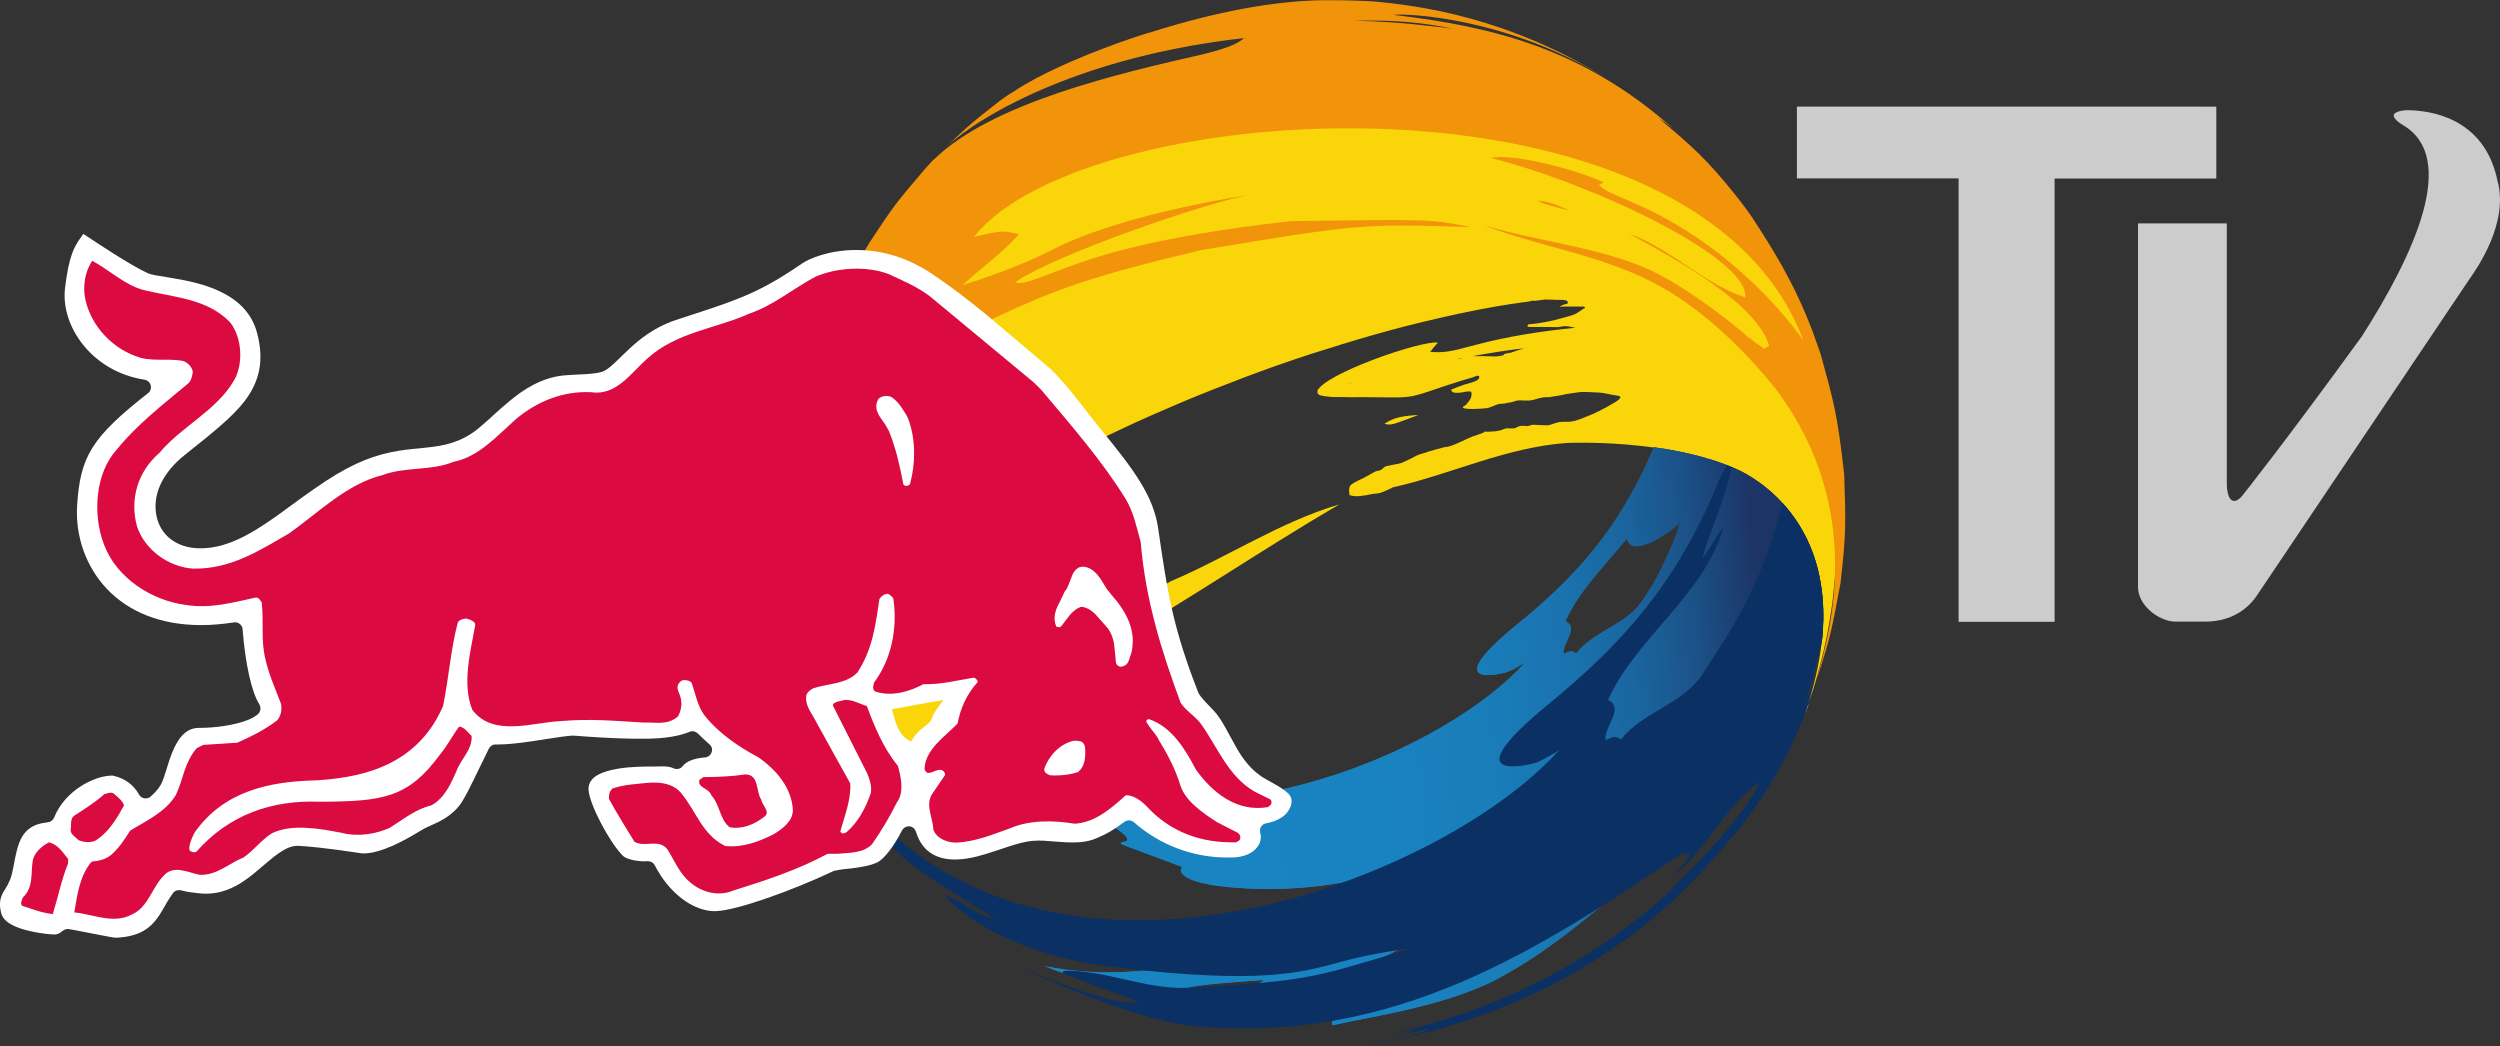 <?xml version="1.0" encoding="utf-8"?>
<!-- Generator: Adobe Illustrator 25.3.1, SVG Export Plug-In . SVG Version: 6.00 Build 0)  -->
<svg version="1.1" id="Ebene_1" xmlns="http://www.w3.org/2000/svg" xmlns:xlink="http://www.w3.org/1999/xlink" x="0px" y="0px"
	 viewBox="0 0 2500 1046" style="enable-background:new 0 0 2500 1046;" xml:space="preserve">
<rect x="0" y="0" width="2500" height="1046" fill="#333333" stroke="none"/>
<style type="text/css">
	.st0{fill:#0A3064;}
	.st1{fill:#E4E5E6;}
	.st2{fill:#CCCCCC;}
	.st3{fill:#FAD50A;}
	.st4{fill:#F2940A;}
	.st5{fill:url(#SVGID_1_);}
	.st6{clip-path:url(#SVGID_3_);fill:url(#SVGID_4_);}
	.st7{fill:#FFFFFF;}
	.st8{fill:#DB0A40;}
</style>
<g>
	<path class="st0" d="M1808.4,705c1.9-5.3,3.7-10.5,5.4-15.9l-5,14.4C1808.6,704,1808.5,704.5,1808.4,705 M1039.3,787.7
		c-4.5-3-9.4-5.5-14.6-7.3C1024.8,780.6,1030.6,783.2,1039.3,787.7 M1814,685l0.1-0.7l0.2-0.8c1-4,1.9-8.2,2.9-12.1
		c-33.4,102.7-105.6,180.6-150,221c6.1-4,11.8-8.5,17-13.6c-9.5,9.8-12.3,13-14.6,17c5.4-4.9,11-9.7,16.8-14.2
		c-1.7,3.8-1.7,3.8-37.6,39c44.6-39.5,117.3-103.4,156.7-208.4l3.1-8.9C1810.7,697.3,1812.4,691.2,1814,685 M1806.7,709.7l-0.7,2
		C1806.2,711,1806.6,710.4,1806.7,709.7 M1063.8,799.3c-8.1-4.1-16.2-8-24.4-11.7C1047.4,792.2,1054.8,797.1,1063.8,799.3"/>
</g>
<path class="st1" d="M1805.6,712.3l-0.2,0.8l0.6-1.5l0.7-2l1.1-3c0.2-0.7,0.4-1.1,0.5-1.7c0.1-0.5,0.3-1,0.4-1.5L1805.6,712.3"/>
<path class="st2" d="M2192.1,106.6h-395.2v71.8h161.7v443.4h96V178.5h161.7v-71.8L2192.1,106.6z"/>
<path class="st3" d="M1805.4,713.2l2.4-6.5c0.4-1.1,0.6-2,0.9-3.2L1805.4,713.2 M1395.1,418.4c-4.4,1.7-7,2.9-10.7,5.4
	c0.3,0.1,0.8,0.1,1.1,0.3c6.1,1,6.1,1,30.8-8.3c0.5-0.2,1.3-0.5,1.9-0.8C1407.3,415.6,1401.8,416.4,1395.1,418.4 M1132.8,621.6
	l0.6-0.3c-13.1,7.2-26,14.5-39,22C1105.9,636.6,1121.3,627.9,1132.8,621.6 M1351.5,382.8c-0.9,0.5-1.9,0.8-3,0.8h-0.1
	C1349.4,383.3,1350.5,383,1351.5,382.8 M1463.5,358c-0.8,0.2-1.7,0.3-2.4,0.7c-1.4,0.2-2.8,0.5-4.3,0.5
	C1459,358.7,1461.4,358.3,1463.5,358 M1476.7,356.2c-1.3,0-2.6,0-3.8-0.1c18.8-3.4,35.8-6.1,51.2-7.8c-4.4,1.3-8.8,2.9-13,4.3
	c-1.5,0.5-5.2,0.6-6.9,1.5c-0.2,0.8-0.9,1.3-1.7,1.3c0.2-0.1-2.4,0.6-2.4,0.6c-4.4,0.8-9.2,0.2-13.9,0.2c-2.4,0-4.8-0.1-7.4-0.1
	C1478.2,356.2,1477.5,356.3,1476.7,356.2 M1118.5,152.1c-65.2,23.8-146.4,65.7-215,128c-19.5,17.8-38.1,34.6-69.9,49v-0.2
	c-3.4,7.8-7.6,18.6-11,26.3c-6.1,16.6-9.2,25.3-12.4,36.3c0,0.8,0.3,1.8,0.7,2.7c4.9,0.5,14.4-4.8,49.3-26.1
	c63.3-38.6,92.7-55.9,150.4-83.2c-4.6,16.8-12,26.8-31,41.8c-5.3,3.6-12.1,8.5-17.8,11.5c-20.5,11.8-42.1,21.6-62.8,33.2
	c-24.2,13.9-47.5,29.6-71.9,43.2c-2.2,1.2-5.2,2.8-7.4,4c-9.6,4.5-15.2,2.1-14.7-6.8c0-0.5,0.1-1.1,0.2-1.8
	c-1.2,4.8-2.5,10-4.1,16.1c-9.2,40.8-10.9,75.8-12.4,103.6c-0.1,86.9,17,137.5,17.9,139.5c0.2,0.9,0.7,1.8,1,2.7
	c1.8,0.3,4,0.8,5.8,1.2c5.2,24,5.8,26.6,9.7,37.7c10.4,7.6,6.4,20.9,12.8,29.9c3.2-1.2,7.8-2.2,11.3-2.2l-5.3,1.8
	c5.3,2.1,12.3,3.8,17.7,5c-0.6,19.4-0.6,19.4,2,23.8c1.6-1.1,3.7-2.5,5.3-3.6c29.9,6.5,29.9,6.5,45.1-6.2l12.4-10.7
	c-12.5,14.6-12.5,14.6-11.4,25.3c9,1.3,9,1.3,189.7-124.5l-0.2-0.2c80.5-45.5,157-98.2,236.8-144.8
	c-59.9,17.8-111.8,52.8-168.6,76.9c-18.3,10.7-35,20.4-50.3,29.4c-0.3-0.4-0.7-0.8-1-1.1c-0.3-0.7-2.4-5.3-3.8-5.9
	c-0.9-0.1-1.6-0.1-2.4-0.1c-0.9,0-1.9,0-2.9-0.4c-3.4-1.2-9.1-2.1-12.7-1.2c-0.9,0.2-2.3,1.1-3,1.5c-1.7,0.8-2.7,1.3-4.4,2.2
	c-1.7,0.4-3,1.7-4.8,2.2c-1.8,0.6-4.1,0.3-6.2,0h-3.1c-0.7,0-5.3,0.4-5.8,0c-1.2-1.4,0.6-4.4,1.1-5.4c0.5-1.1,0.8-2.5,1-3.7
	c0.3-0.8,0.7-1.3,1.7-1.4c0.6-0.9,0.6-1.3,1.1-2.3c1.4-3.2,5.3-6.1,8.2-8.2c3.7-2.7,8-5.5,11.7-8c4.3-2.7,8.9-6.7,13.9-8.1
	c1.7-0.4,3.7-0.4,5.4-0.8c2.2-0.8,2.1-1.5,3.1-3.4c0.5-1.1,1.2-1.2,0.9-2.3c0-0.6-6.1-3.1-7.1-3.4c0.2-0.2,0.5-0.4,0.7-0.6
	c-0.3,0.3-0.7,0.3-1,0.6c-2-0.3-1.3-0.3-2.9,0.2c-2.2,0.9-4.1,1.6-6,3c-2.2,1.7-4.7,2.6-7,4c-1.7,1.5-2.6,2.8-3.6,4.4
	c-6.7,4.2-13.3,8.2-19.8,12.5c-0.4,0.2-0.9,0.4-1.4,0.4c-1.6,0.5-3,0.3-4.4,0.6c-4.4,0.9-8.9,2.8-13.1,4c-2.9,0.8-7.1,1.3-9.6,3.4
	c-1.1,0.9-1.9,2-2.9,3.1c-1.9,2.1-5,4.3-7.3,5.6c-2.8,1.6-4.5,1.3-7.7,1.3h-1.9c-1.3,0.1-2.4,0.3-3.4-0.1c-0.3-0.1-0.5-0.1-0.8,0.1
	c-0.4-0.1-0.4-0.1-0.9-0.9c-0.1-0.5,0-1.9,0.3-2.4c1-1.6,3-2.3,3.6-4.5c-1.5-1.9-8.3-0.8-10.6,0c-4.9,1.3-9.7,3-14.3,5.3
	c-3.9,1.9-7.9,2.5-11.7,4.4c-5.1,2.4-8.2,0.6-13.7-0.4c-0.1-1.8-0.1-2.7,0.8-4.1c0.8-1.2,2.3-2.2,3-3.4c0.3-0.4,0.6-0.9,0.6-1.4
	c1.9-1.9,3.8-4.2,5.7-6.1c3.9-3.9,9.7-6.8,13.8-10.3c5-4.5,9.8-9.2,14.6-14c0.8-0.8,1.8-1.4,2.7-2.3c0.6,0.2,1.2,0,1.7-0.6
	c0.8-0.8,0.7-2.2,1.5-3.1c0.5-0.2,1-0.7,1.3-1c2.3-2.2,4.5-3.6,6.9-5.2c1.3-0.5,2.1-1.5,2.7-2.3c0.3-1.1,0.3-3.3-0.3-4.2
	c-1.6,0-2.5,2.4-3.2,3.2c-2,2.1-4.7,2.9-7.2,4.4c-6.4,3-14.7,6.5-22.1,6.7c-2.1,0.2-4.3,0.2-6.4-0.1c-1.2-0.1-2.6-0.1-3.7-0.1
	c-0.2,0-5.5,0.4-6,0c-1.2-1.6,2.5-6.6,3.2-7.4c1.4-2.1,3-4.1,4.6-6c0.8-0.9,1.4-2.1,1.9-3.2c0.9-0.8,0.2-0.5,1.8-1.3
	c4.9-2.8,9.7-5.8,14.4-8.9c1-0.8,2.1-1.7,3.2-1.8c1.1-0.3,1.8,0,2.8-0.6c1.2-0.8,2.4-2,3.5-2.8c5.5-3.6,12.2-6,18.1-9.1
	c8.1-4.4,14.7-10.5,23.1-14.4c2.5-1.5,5.2-2.7,7.9-3.7c1.9-0.6,3.5-0.9,5.3-1.9c3.7-2.8,7.6-4.9,11.9-6.9c4.2-2,8.9-3.5,13.1-5.7
	c1.2-0.7,2.1-1.8,3.2-2.5c1.1-0.4,2.2-0.7,3.4-0.8c1.9-1.1,4-2,5.9-3c1.6-0.9,4.6-2.3,6.4-2.8c2.4-0.9,4-1.6,6-2.9
	c2.1-0.9,2.9-1.6,3.8-3.8c0.4-1.1,1.3-3.3,0.4-4.4c-3.4-0.3-7.3,1.8-10.4,3.2c-3.2,1.4-6.5,2.2-9.6,3.6c-1.8,0.7-3.2,1.8-4.8,2.8
	c-1,0.4-1.6,0.2-2.3,0.1c-0.4,0.1-0.9,0.1-1.3,0c-1.4,0-2.8,0.4-4.1,1.1c-2.1,0.3-4.2,1.1-6.2,1.7c-4,1.4-8.2,3.7-11.8,6
	c-4.7,2.6-9,5.6-14.1,7.8c-5.8,2.9-12,6.2-18.3,7.9c-4.9,1.4-9.7,2.9-14.3,4.5c-3,1-6.1,1.9-8.9,3c-1.5,0.6-1.7,1.2-2.8,2.1
	c-1.6,1.4-3.5,2.3-5.8,2.9c-5.7,2.2-11.4,4.6-17.1,6.6c-1.9,0.3-3.3,1.5-5.2,1.7c-2.3,0.3-5.1,0.1-7.8,0c-1.4,0-3.1-0.1-4.5,0
	c-3.5-0.2-5.6-0.5-9-2c-0.2-0.1-1.2-0.4-2.3-0.9c15.3-10.7,30.9-20.8,46.8-30.5c17.3-10.5,35-20.4,53-29.7
	c19.1-10.3,38.4-19.8,58-29c20.3-9.7,41-18.7,61.7-27.5c21.1-8.9,42.5-17.2,64-25.4c21.4-8.1,43-15.7,64.8-22.8
	c21.1-6.7,42.8-13.5,64.3-19.6c20.6-5.9,41.4-11.2,62.3-16c19.6-4.6,39.3-8.7,59.2-12.2c9.1-1.6,18.1-2.9,27.2-4.2
	c2.4-0.3,4.7-0.4,7-1c1.4-0.2,2.9-0.9,4.1-1.4l-1.6,1.2c4.4-0.5,8.6-1.1,12.8-1.6c4,0.1,7.9,0.1,11.8,0.4c1.7,0.1,10.6-0.9,10.8,2.4
	c0.3,2-2.3,1.8-3.6,2.1c-1.8,0.8-3.4,1.6-5,2.3c4.7-0.2,9.3-0.2,13.9-0.2c2.6,0.1,4.9,0.1,7.4,0.1c0.9,0,4.3-0.5,4.4,0.9
	c-0.1,0.8-0.4,1.1-1.4,1.1c-2.1,1.6-4.4,3.1-6.6,4.5c-2.5,1.5-4.3,2.1-7.3,2.9c-5.2,1.3-10.3,3-15.4,4.2c-7.5,1.7-15.4,3.2-23,3.9
	c-1.9,0.2-4.3-0.3-3.5,2.6c1.6,0.3,3.1,0.3,4.8,0.2c6.2,0,12.3,0.1,18.6,0.1c3.2,0,6.5,0.4,9.5-0.3c2.3-0.5,4.3-0.7,6.6-0.5
	c2.6,0.3,5.5,1,8.1,1.6c-32.2,3.1-67.1,8.4-99.8,17.1c-26.8,7.4-32.1,7.8-45.3,7c2.1-2.9,5.2-6.7,7.7-9.3
	c-16.4-2.5-114.2,31.3-120.8,48.7c0.3,0,0.5,0,0.8-0.2c-1.1,2.7,0.4,3.4,2.7,4.3c6.4,1.4,12.9,1.9,19.5,1.6
	c7.9,0.3,15.6,0.3,23.3,0.1c5.9,0.2,11.8,0.2,17.7,0.2c11.1,0,22.2,0.8,33.2-1.6c9-2.1,17.9-5.5,26.6-8.4c8.6-2.6,17.3-5.9,26-8.2
	c2-0.7,4.1-1.2,6.1-1.8c0.9-0.2,3.2-1.6,4.3-1.6c2.1-0.1,2.4,1.1,1.7,2.7c-1.9,3.3-11.8,5.3-14.4,6.1c-4.3,1.6-9,3.2-13.4,5.1
	c0.2,4.1,6.2,3.3,10.8,2.8c1.7-0.3,3.4-0.6,4.2-0.8c0.4,0.1,0.9-0.1,1.7-0.1c0.9,0,2-0.2,2.7,0c1.7,1,0.8,4.8,0.4,6.1
	c-0.7,1.9-2.2,3.6-3.2,5c-1.4,2-2.6,3-5.1,4.3c-0.5,3.6,22.6,1.5,24.7,1.2c3.9-0.8,8.6-3.8,12.7-4.3c1.5-0.2,2.7,0.1,4.4-0.3
	c2.1-0.5,4.3-0.9,6.4-1.2c2.5-0.4,4.8-1.7,7.5-1.9c1.8-0.2,3.6,0,5.3,0.1c1.7-0.1,3.7,0.2,5.7,0c4.5-0.3,9-2.5,13.5-3.1
	c1.2-0.2,2.2-0.2,3.3-0.2c1.2,0,2.3,0,3.3-0.1c3.9-0.6,7.9-1.3,11.6-1.9c5.1-1.3,10.1-1.9,15.1-2.6c7-1.3,14.7-0.3,21.8-0.1
	c6.6,0.2,13,2.4,19.4,3.1c7.7,1-1.4,6.1-4.1,7.6c-9.1,5.6-18.8,10.4-28.8,14.2c-6.6,2.8-12.1,4.7-19.4,4.4c-4-0.1-6.9,0.2-10.7,1.6
	c-2.3,0.8-4.5,1.6-6.9,1.9c-2.1,0.1-4.3-0.2-6.5-0.2c-3,0-6.4-0.6-9.5-0.2c-1.4,0.4-2.1,0.9-3.8,1.2c-1.1-0.1-2.2-0.1-3-0.2
	c-2.3-0.2-4.4-0.2-6.5,0.7c-2.3,0.9-2.3,1.6-4.9,1.8h-2.8c-2.3-0.2-4.6-0.2-6.8,0.7c-5.4,2.4-11.1,2.5-16.9,2.6
	c-0.8-0.1-1.3-0.2-2-0.1c-0.4,0.3-0.8,0.6-1.3,1c-3.6,1.5-7.3,2.7-11,3.9c-7.9,3.1-15.3,7.6-23.8,10c-2,0.6-3.1,0.4-4.9,0.8
	c-5.1,1.2-10.5,3-15.5,4.3c-2.2,1.1-4.9,1.6-7.2,2.3c-4.1,1-6.9,3.2-10.7,4.9c-1.9,1-3.8,1.7-5.7,2.7c-2.9,1.5-6.1,2.4-9.3,2.8
	c-2.9,0.4-5.4,1.3-8.3,1.7c-2.9,0.4-3.8,2.4-5.9,3.8c-1.9,1.2-4.4,0.8-6.3,1.9c-3.9,2.1-7.7,4.4-11.7,6.5c-1.9,0.9-3.6,1.6-5.2,2.4
	c-2.4,1.4-5.5,2.7-7.5,4.7c-1.6,1.8-1.6,6.1-1.1,8.7c-0.2,0-0.3,0.2-0.5,0.2c0.2,0,0.3-0.1,0.5-0.1c0.1,0.4,0.1,0.7,0.2,1.1
	c4.9,1.4,9.2,1.2,14.4,0.3c1.9-0.1,3.7-0.5,5.5-1c2.7-0.6,4.8-0.7,7.3-1c4.8-0.4,9.2-3,13.6-4.9c0.7-0.2,1.3-0.7,1.9-1.1
	c58.6-13.1,114-40.4,175.1-44.6c1.1,0,102.1-4.5,170.2,27.1c21.1,9.7,123.4,66.8,70.7,233.5l5-14.4c11.9-40,15.4-61,18.8-84.4
	l0.3-2.2c4.5-41.5,4.4-49.5,3.4-93.5c-4.7-62.1-9.9-82.9-23.9-130.3l-1.8-3.1c-1.9-5.3,16.4-50.3-83.2-149.9
	c-42.5-40.2-103.7-43.5-151.8-72.6c7-2.5,7-2.5,17.2-0.4c-40.4-25.4-89.8-19.7-132.6-36.1c5.3-4.4,8.2-7,21.8-6.5
	c-0.4-1.9-0.7-3.8-1-5.8c64.4-7.6,110.1,5.9,142.3,23.3c-4.1-3-8.1-6.1-12.1-9.4c9.5,4.3,14.2,6.6,28.9,17.2l1.4,1.2l-3.8-3.1
	c-65.4-49.8-159.3-113.3-448.2,3.4l-21.8-7.3c-0.2-0.4-24.4,13.5-24.7,13.1"/>
<path class="st4" d="M933.3,159.8l10.1-10.3C939.1,153.9,936.1,156.9,933.3,159.8 M1740.5,201.4c-0.5-0.5-0.9-1-1.3-1.6
	c0.2,0.4,0.4,0.5,0.6,0.9L1740.5,201.4L1740.5,201.4z M1607.6,79.1c-0.3-0.2-0.6-0.3-0.8-0.5v0L1607.6,79.1 M933.1,160.1
	L933.1,160.1c0.1-0.1,0.2-0.2,0.3-0.3L933.1,160.1 M1569.1,210.5c-9-4.3-14.2-6.6-20.6-8.1c-3.6-1-6.5-1.4-10.7-1.7
	c0.3,0.1,0.5,0.3,0.8,0.5c4.3,2.5,4.3,2.5,29,9C1568,210.3,1568.5,210.5,1569.1,210.5 M1844.2,474.7c-6.6-59.6-10.3-72.4-23.4-120.1
	l-7.9-22.4c-19.2-50.7-40.3-83.2-60.7-114.7c-6.5-9.3-6.9-9.8-14.8-20.1c-0.3-0.3-0.6-0.7-0.9-0.9h0.2c-30.8-38.4-44.3-49.7-78-78.4
	c6.1,3.9,6.1,3.9,14.7,10.7l-3.8-3.4c-86.8-75.2-173.1-98.6-276.1-110.5c11-1.7,113.3,1.7,213.4,63.8
	c-97.4-61.1-187.9-73.5-236.3-77.5c-11.6-0.5-24.9-1-40.1-1c-43.9-0.3-103.5,7.7-181.7,32.7l0.3-0.3c0,0-49.9,15.1-96.2,37.3
	c-1.2,0.7-2.4,1.2-3.5,1.7l-1.9,0.9l-9.5,4.8c-0.6,0.4-1.1,0.6-1.8,0.9c-2,1.1-4,2.2-6,3.4c-4.6,2.5-9.1,5.1-13.5,7.9l0.1,0.1
	c-3.2,2-6.5,4-9.9,6.2l-7.3,5.2c-6.5,5-12.9,10.1-19.3,15.2c-12.6,10.3-13.1,10.8-34.2,30.7c35.8-32.8,136.3-90.7,298-108.8
	c-7.8,6.5-17,10-40.8,16.1c-84,19.2-210.8,48.3-269.2,105.1c-0.3,0.3-0.6,0.6-1,0.8c-6.1,6.3-11.2,12.5-26.8,30.9
	c-14.6,18-15.4,19.3-36.8,51.6L859,260.3c-0.5,1.7-1,4.2-1.3,6c1.6,0.2,3.5,0.4,5,0.6c-12,49.6-12,49.6-12.1,49.9
	c19.1-15.5,19.1-15.5,19.9-16.1c-11.2,25.5-11.2,25.5-13.2,32.4c0.1,0,0.2-0.4,0.3-0.4c-1.8,4.6-4,10.9-5.4,15.6
	c1.2,1.5,2.8,3.6,3.8,5c9.2-5.9,16.7-13.8,26.6-18.7l-11.4,8c7.8-3.4,18.5-7.5,26.4-10.6c-7.9,10.3-16.1,19.7-23.9,29.9
	c8.1-4.9,15.3-11.2,24.3-15.1l3.5,3.5c12.1-1.5,19.2-5.4,53.3-25.2l20.7-11.9c-21.3,13.6-24.3,15.3-30.1,25.1
	c7.6-0.7,7.6-0.7,50.6-21.1c56.4-26.2,92.9-40.6,203.6-66.7l-0.3-0.1c161.8-26.7,161.8-26.7,271.4-23.3c-39.4-7.9-39.4-7.9-179.5-6
	c-144.4,16.1-202.1,38-226.9,47.3c-40.8,15.6-41.8,15.3-49.4,14.1c35.1-25.9,196.1-82.1,237.6-88c-1.1,0-128.8,18.3-200.5,55.4
	c-40.8,20.8-89.2,35.1-89.4,35.1c18.5-17.2,39.6-31.7,56.3-50.7c-16.4-4-16.4-4-44.9,2.5c111.3-141.4,723.1-180,829.3,103.6
	c-6.6-9.6-66.7-94.1-172.1-138.6c-26.1-11-26.9-11.9-32.2-17.1c1.4-0.5,3.1-1.4,4.7-2.1c-13.9-8-85.1-30.1-113.2-24.7
	c101.3,25.3,258.9,99.9,254.7,139.5c-42.7-14.3-73.9-48.5-116.1-63.8c47.6,26.1,127.5,69.8,140.1,112.2c-1.4,0.8-3.4,2-4.8,3
	c-5.3-3.4-10.3-7.1-15.1-11.2c-0.1,0.3-0.3,0.5-0.3,0.7c-9.6-10.3-65.6-54-102.5-69.9c-52.2-22.3-109.4-27-163.4-43.4
	c58.7,22.7,122.7,30.5,178.1,61.9c66.1,37.1,115.3,103.4,116,104c87.8,118.7,53.1,239.9,40.2,285.3l-10.8,28.9l11.5-30.1
	c12.4-38.2,13.5-44.4,22.4-91.9C1846.2,533.6,1845.8,523.4,1844.2,474.7 M1239.5,237.7l0.5,0c-13.5,1.7-31.5,4.7-44.8,6.7
	C1208.5,242.2,1226.2,239.5,1239.5,237.7 M1428,25.8c-23.9-2.9-48-4.6-72.2-5c-1.3,0-3.2,0-4.5,0c41.7-1.1,71.6,1.4,103.4,8.4
	C1444.7,27.5,1440,27,1428,25.8 M946.1,146.8c-0.8,1-1.7,1.9-2.7,2.7l0.7-0.6C944.7,148.3,945.5,147.6,946.1,146.8 M1737.5,197.6
	c-0.2-0.3-0.6-0.7-0.9-1.1c0.3,0.4,0.5,0.6,0.7,0.9C1737.4,197.5,1737.4,197.6,1737.5,197.6"/>
<linearGradient id="SVGID_1_" gradientUnits="userSpaceOnUse" x1="-1491.146" y1="592.007" x2="-1394.515" y2="592.007" gradientTransform="matrix(7.367 0 0 -7.367 12046.72 5097.825)">
	<stop  offset="0" style="stop-color:#1985C3"/>
	<stop  offset="0.436" style="stop-color:#1983C1"/>
	<stop  offset="0.593" style="stop-color:#197EBA"/>
	<stop  offset="0.705" style="stop-color:#1A73AF"/>
	<stop  offset="0.795" style="stop-color:#1A659E"/>
	<stop  offset="0.873" style="stop-color:#1B5288"/>
	<stop  offset="0.94" style="stop-color:#1C3B6D"/>
	<stop  offset="0.955" style="stop-color:#1C3566"/>
	<stop  offset="1" style="stop-color:#1C3566"/>
</linearGradient>
<path class="st5" d="M1448.9,975.6c-0.1,0.1-0.1,0.1-0.2,0C1448.7,975.7,1448.8,975.7,1448.9,975.6 M1677.6,525.1
	c1.1-1.5,2.3-3.6,3.2-5.3c-5,18.4-14.8,40.7-28.4,65.4c-3.2,5-6.5,10.1-9.9,15.3c-16.3,24.6-48.3,30-66.2,52.8
	c-4.3-2.4-5.5-3.2-12.6,0.7c-1.8-11,16-26.1,1.7-32.9c14.4-31.3,39.8-55.7,61.4-82.5c1.3,5.6,4.9,7.7,9.7,7.7
	C1651.3,546.4,1676.6,526.4,1677.6,525.1 M1517.2,624.3c-83.3,68.1-11.2,48.2-10.3,47.8c8-3.1,15.3-7.8,18.7-10.1
	c-78.7,87.5-303.2,184.6-469.3,115.3c-43.9-18.4-73.9-29.4,10,22.5c-0.9,0-1.8-0.3-2.6-0.5c35.7,17.9,79.9,42.1,57.6,42.8
	c0,0.4,0,1.2-0.1,1.7l-1-0.4l1.1,0.5c0.8,0.7,0.8,0.7,61.4,23.2c-3.8,1.4-6.9,14.7,43.9,19.8c59.2,5.8,112.4-0.9,161.7-15.2
	c-103.8,72.1-224.3,117.9-343.5,94.5c3.1,1.1,7.4,2.9,10.5,4.1c27.7,9.6,45.6,13.3,73.1,15.3c-0.1,1.3-0.3,3.1-0.4,4.9
	c19.4,10.1,45.1,3.7,49.3,1.4c11.1-5.7,15.3-6.8,86.8-12c-15.8,13-38.2,6.9-54.7,18.2c0.5,2.1,2.4,5.3,4.4,6.7
	c90.3-12.3,183.4-25.1,414.3-212.8c3.1-2.3,6.5-4.3,10.1-5.8l-0.6,0.5c-16.9,16.1-16.9,16.1-160.7,138
	c-34.3,29.1-83.9,32.4-115.9,65.3c0.4,1.3,1,2.9,1.3,4.2l-1,0.7l1.5-0.5c7.8,1.8,15.2,1.8,22.3,0.8c-14.1,5.8-31.4,13.1-52.6,22.6
	c0,1.2-1.1-0.8-0.3,7.5c40.7-9.4,121.4-19.8,174.7-51.7c79.2-43.5,228.7-175.1,298.1-319.1c1.6-3.7,4.7-8.2,7.8-10.5l0.2,3.8
	c2.6,5.1,2.6,5.1-4.7,31.2c5.7-12.1,9.9-24.5,13.5-37.2c13.2-119.7-65.8-163.8-84-172.1c-9.4-4.4-19.5-8-29.9-11.1
	c0,0.1-0.1,0.2-0.1,0.3c-0.7-0.4-1.7-0.7-2.5-1.1c-16.9-4.7-34.1-8.3-51.5-10.6C1619.3,529.7,1574.1,578.1,1517.2,624.3"/>
<g>
	<defs>
		<path id="SVGID_2_" d="M1448.9,975.6c-0.1,0.1-0.1,0.1-0.2,0C1448.7,975.7,1448.8,975.7,1448.9,975.6 M1677.6,525.1
			c1.1-1.5,2.3-3.6,3.2-5.3c-5,18.4-14.8,40.7-28.4,65.4c-3.2,5-6.5,10.1-9.9,15.3c-16.3,24.6-48.3,30-66.2,52.8
			c-4.3-2.4-5.5-3.2-12.6,0.7c-1.8-11,16-26.1,1.7-32.9c14.4-31.3,39.8-55.7,61.4-82.5c1.3,5.6,4.9,7.7,9.7,7.7
			C1651.3,546.4,1676.6,526.4,1677.6,525.1 M1517.2,624.3c-83.3,68.1-11.2,48.2-10.3,47.8c8-3.1,15.3-7.8,18.7-10.1
			c-78.7,87.5-303.2,184.6-469.3,115.3c-43.9-18.4-73.9-29.4,10,22.5c-0.9,0-1.8-0.3-2.6-0.5c35.7,17.9,79.9,42.1,57.6,42.8
			c0,0.4,0,1.2-0.1,1.7l-1-0.4l1.1,0.5c0.8,0.7,0.8,0.7,61.4,23.2c-3.8,1.4-6.9,14.7,43.9,19.8c59.2,5.8,112.4-0.9,161.7-15.2
			c-103.8,72.1-224.3,117.9-343.5,94.5c3.1,1.1,7.4,2.9,10.5,4.1c27.7,9.6,45.6,13.3,73.1,15.3c-0.1,1.3-0.3,3.1-0.4,4.9
			c19.4,10.1,45.1,3.7,49.3,1.4c11.1-5.7,15.3-6.8,86.8-12c-15.8,13-38.2,6.9-54.7,18.2c0.5,2.1,2.4,5.3,4.4,6.7
			c90.3-12.3,183.4-25.1,414.3-212.8c3.1-2.3,6.5-4.3,10.1-5.8l-0.6,0.5c-16.9,16.1-16.9,16.1-160.7,138
			c-34.3,29.1-83.9,32.4-115.9,65.3c0.4,1.3,1,2.9,1.3,4.2l-1,0.7l1.5-0.5c7.8,1.8,15.2,1.8,22.3,0.8c-14.1,5.8-31.4,13.1-52.6,22.6
			c0,1.2-1.1-0.8-0.3,7.5c40.7-9.4,121.4-19.8,174.7-51.7c79.2-43.5,228.7-175.1,298.1-319.1c1.6-3.7,4.7-8.2,7.8-10.5l0.2,3.8
			c2.6,5.1,2.6,5.1-4.7,31.2c5.7-12.1,9.9-24.5,13.5-37.2c13.2-119.7-65.8-163.8-84-172.1c-9.4-4.4-19.5-8-29.9-11.1
			c0,0.1-0.1,0.2-0.1,0.3c-0.7-0.4-1.7-0.7-2.5-1.1c-16.9-4.7-34.1-8.3-51.5-10.6C1619.3,529.7,1574.1,578.1,1517.2,624.3"/>
	</defs>
	<clipPath id="SVGID_3_">
		<use xlink:href="#SVGID_2_"  style="overflow:visible;"/>
	</clipPath>
	
		<linearGradient id="SVGID_4_" gradientUnits="userSpaceOnUse" x1="-1497.574" y1="587.303" x2="-1390.684" y2="596.654" gradientTransform="matrix(7.367 0 0 -7.367 12046.72 5097.825)">
		<stop  offset="0" style="stop-color:#1985C3"/>
		<stop  offset="0.436" style="stop-color:#1983C1"/>
		<stop  offset="0.593" style="stop-color:#197EBA"/>
		<stop  offset="0.705" style="stop-color:#1A73AF"/>
		<stop  offset="0.795" style="stop-color:#1A659E"/>
		<stop  offset="0.873" style="stop-color:#1B5288"/>
		<stop  offset="0.94" style="stop-color:#1C3B6D"/>
		<stop  offset="0.955" style="stop-color:#1C3566"/>
		<stop  offset="1" style="stop-color:#1C3566"/>
	</linearGradient>
	<path class="st6" d="M932.2,451.8l896.4-78.5l56.7,647.8L989,1099.6L932.2,451.8L932.2,451.8z"/>
</g>
<path class="st0" d="M1782.3,502.8c-20.2,80.3-44.4,117.4-80.1,171.7c-19.9,30.2-59.2,37.1-81.1,64.8c-5.2-2.8-6.8-3.7-15.4,1
	c-2.3-13.6,19.6-32.1,2.3-40.4c29.2-63.8,95.4-103.6,115.8-173.1c-7.8,9.9-13.6,21.4-21.5,31.4c9-30.6,22.8-59.6,29.5-90.9
	c-1.5-0.7-3.1-1.3-4.7-1.9c-1.8,3.1-4,7.2-7.1,12.8c-43.1,106.3-99.7,167.2-171.3,225.8c-102.2,83.7-13.8,59.1-12.7,58.7
	c10-4.1,18.6-9.9,23-12.4C1437,885.8,1029.3,1040,841.7,777.1c1.8,2.6,3.9,6.4,5.7,9.2c45.5,69.2,45.5,69.2,148.4,132.8
	c-19.3-3.3-33-18.2-51.1-23.9c0.3,0.6,44.2,57.7,175.3,72.7c139.8,16.1,179.6,5.3,221.5-6.2c35.9-9.7,68.2-13.1,68.3-13.1l-0.6,0.3
	c-103.3,31.5-103.3,31.5-218.6,38.8c-22.4,1.4-43.9-3.3-65.4-8.2c-20.5-4.6-41-9.3-62-8.6c0,0.5,0,1.4-0.1,1.8l-1.3-0.1l1.4,0.5
	c1,1,1,1,75.3,28.6c-4.6,1.7-26.6,4.8-118-34.5c0.8,0.6,109.6,52.4,171.7,58.6c203.8,19.9,350.3-78.7,492.1-174.1
	c0,0.7-0.3,1.6-0.3,2.4c1.7,0.3,3.9,0.5,5.8,0.8c-1.1,3.1-1.1,3.1-16.4,21.4c33.4-27,50.6-68.9,86-94.3
	c-3.1,14.9-113.7,192.7-360,249.8c11.9-1.6,15.6-2.2,28.6-5.6c-16.9,4.8-17.4,5.3-24.6,7.6c4.5-0.6,4.5-0.6,27.5-5.2
	c-13.4,6.6-28.9,9.7-66.4,17.4c213.2-36.9,369.6-158.1,440.2-341.8c9.7-31.8,13.6-44.8,17.5-65
	C1828.9,571.9,1806.4,528.8,1782.3,502.8"/>
<path class="st7" d="M1265.4,778.9c-14.1-8-22.6-20.3-28.4-30.2c-2.5-4.3-4.8-8.7-7.1-12.9l-2.7-4.9c-2.8-5.3-6.3-11.3-10.3-16.6
	c-1.7-2.1-3.5-4.1-5.4-6l-5.7-6c-1.8-2-3.4-3.7-4.8-5.5c-1.4-1.8-2.4-3.3-2.8-4.5c-25.1-63.9-30.9-100.2-40-163.8
	c-4.7-32.7-24.7-59.3-57.3-99.1c-4.1-4.9-8.5-10.7-13.4-16.9c-3.3-4.4-6.8-8.8-10.3-13.3c-10.7-13.4-19.4-23.4-26.3-30
	c-11.7-9.9-21.9-18.6-31.3-26.5c-13.3-11.2-24.5-20.6-34.7-29.2c-19.6-16-34.6-27.2-51.9-39c-24.2-16.4-50.1-24.5-76.8-24.5
	c-27.3,0-47.5,8.8-54.3,13.6c-23,15.8-40.4,25.5-60,33.5c-14.1,5.9-28.8,10.7-47.4,16.8c-5.9,2-12.3,4.1-19.2,6.3
	c-21.2,7.1-36.2,19.4-46.8,29.4c-2.6,2.4-5,4.8-7.3,7c-2.6,2.6-5,4.9-7.4,7.1c-4.8,4.4-8.2,6.8-11.2,7.9c-3.2,1.2-8.4,1.9-15.9,2.5
	c-3.9,0.2-7.9,0.4-11.8,0.6c-2.9,0.2-5.7,0.3-8.4,0.5c-24.3,1.4-43.8,15-56.3,25.3c-6.5,5.3-12.6,10.8-18.5,16.2l-2.8,2.6
	c-7.4,6.6-12.6,11.2-17.7,14.4c-17.2,11.2-33.5,12.8-51.4,14.6c-9.2,0.8-18.7,1.8-28.8,3.9c-12.1,2.5-23.6,6.4-35,11.7
	c-12.9,6.1-25.9,13.8-42.1,25.2c-7,4.9-13.9,9.8-20.8,14.9c-6,4.3-11.9,8.8-17.9,13c-26.8,18.9-49.8,31.3-74.8,31.3
	c-24.7,0.1-42.2-14.3-44.6-36.7c-2.1-19.7,7.9-39.6,28.3-56.1l11.2-9c8.4-6.7,16.2-12.9,23.3-19.1c11.9-10.2,19.9-18.4,26.1-26.4
	c15.3-20.2,19.3-41,12.6-67.2c-5.9-23.8-24.2-39.9-55.7-49.3c-11.3-3.4-22.7-5.3-33.5-7.1l-3.7-0.7c-3.3-0.5-6.3-0.9-8.9-1.4
	c-3.4-0.7-5.9-1.3-7.3-1.9c-17.1-7.6-54.3-32.5-61.8-37.5l-3.1-2l-2.1,3c-6.8,9.8-12.1,17.5-16.2,51.4
	c-4.4,37.4,26.4,83.1,79.5,91.4c3,0.5,5.4,2.7,6.2,5.6c0.8,2.9-0.3,6-2.6,7.8c-56.2,44.2-68,63.1-71,112.8
	c-1.8,30.7,9,60.9,29.6,82.8c22.6,23.9,55.2,36.4,94.5,36.4c10.4,0,21.5-1,32.8-2.7c0.4-0.1,0.8-0.1,1.2-0.1c1.7,0,3.3,0.6,4.6,1.7
	c1.6,1.2,2.7,3.2,2.8,5.3c2.7,34.6,8.9,62.5,16.7,75c1.9,3.1,1.4,7.2-1.2,9.7c-2.4,2.2-6.2,4.4-11.1,6.3c-12,4.6-30.2,7.6-48.3,7.6
	c-11.3,0.1-19.7,7.8-26.5,24.6c-2.2,5.4-4,11.2-5.7,16.8l-0.5,1.6c-1,2.8-1.7,5.4-2.6,7.9c-0.7,1.9-1.5,3.8-2.5,5.7
	c-2.3,4-5.6,8-10.3,12.1c-1.4,1.2-3.1,1.8-5,1.8c-0.4,0-0.9-0.1-1.3-0.1c-2.2-0.4-4.2-1.8-5.3-3.8c-5.6-9.9-14.3-16.3-25.9-18.8
	l-0.3-0.1H112c-17.2,0-47,14.6-57.9,42c-1.1,2.5-3.4,4.4-6.2,4.6l-1.4,0.3c-13.7,1.4-22.4,7.8-27.2,20c-2,5.3-3.3,11.1-4.3,16.1
	l-0.7,3.8c-0.8,4.2-1.6,8.5-2.7,12.7c-0.9,3.3-2.2,6.5-3.8,9.5c-0.9,1.7-1.8,3.1-2.6,4.5c-0.6,1-1.3,2-1.9,2.9
	c-3,5.7-4.6,11.5-2.1,21.2c1.1,4.4,4.7,8.4,10.5,11.5c4.4,2.4,9.9,4.4,16.7,6c12,3,23.8,3.8,26.1,3.8c1.7,0,3.3-0.5,4.9-1.3
	c1.2-0.7,2.2-1.6,3.5-2.5c1.3-1.1,3.2-1.7,4.9-1.7c0.4,0,0.8,0,1.2,0.1l5.6,1c4.6,0.8,10.3,2,16,3.1l0.9,0.2
	c5.5,1,10.9,2.1,15.3,2.9c2.3,0.4,4.4,0.8,6,1.1c1.7,0.2,3.1,0.3,3.9,0.2l0,0.1c23.7-1.2,33.8-10.4,40.3-19.2c2-2.6,3.6-5.2,5.2-8
	l2.7-4.6l2-3.5c2-3.2,3.9-6.3,6-9.2c1.4-2,3.7-3.1,6.1-3.1c0.6,0,1.3,0,1.9,0.2c2.7,0.7,5.5,1.3,7.8,1.7c5.5,0.8,10.5,1.3,12.7,1.5
	c1.6,0,3,0.2,4.5,0.2c22.5,0,39.2-12.5,53-24.4l4.5-3.8c2.2-1.9,4.2-3.6,6.3-5.3c2.8-2.4,6.4-5.3,10.2-7.8c6.7-4.5,12.4-6.6,18-6.6
	l1.4,0.1c5.4,0.2,25.7,1.8,60.1,7.1c1.5,0.3,3,0.4,4.5,0.4c7.8,0,17.7-2.8,29.4-7.9c8.5-3.9,18.1-9.1,27.9-15.2
	c2.1-1.4,4.7-2.6,7.7-4l0.8-0.3c3-1.3,6-2.7,9-4.2c5.6-2.8,13.9-7.7,20.6-16.2c3.9-4.9,9.2-15.2,14.3-25.7l5.6-11.5
	c3.2-6.6,6.5-13.2,9.7-19.8c1.3-2.6,3.9-4.2,6.8-4.2l0.1,0.1h2c10.7,0,23.4-1.7,34.6-3.3c4.8-0.8,9.7-1.4,14.3-2.2
	c10.3-1.6,19.1-3,25.6-3.4c1.6,0,6,0.3,12,0.8l13.7,0.9c17.1,1,31.2,1.5,42.8,1.4c6,0.1,12.1-0.1,18.1-0.5c9.1-0.7,17.6-2,24.4-4.2
	c1.9-0.5,4-1.2,6-2.1c1-0.4,2-0.6,3.1-0.7c1.9,0,3.8,0.8,5.3,2.2c3.8,3.7,7.7,7.4,11.7,10.9c2.4,1.9,3.3,5.1,2.2,7.9
	c-0.9,2.9-3.5,5-6.6,5.2c-1.5,0.1-3,0.3-4.4,0.5c-4.8,0.7-13.6,2.6-17.9,8.2c-1.4,1.9-3.6,3-6,2.9c-1,0-2.1-0.2-3-0.6
	c-1-0.5-2.1-0.9-3.2-1.2c-2.1-0.5-4.2-0.8-6.4-0.8l-1,0l-2.6,0l-3.9,0.1h-2.1c-6.8,0-22.9-0.1-36.6,2.2c-8.5,1.5-15.3,3.5-20.1,6.2
	c-4.5,2.5-9.7,7.2-9.3,14.8c0.8,14.3,20.8,52.6,34.4,66.1c2.6,2.7,11.6,5.5,21.5,5.5c1,0,2.1-0.1,3.2-0.1c0.2,0,0.4,0,0.5,0
	c2.8,0,5.4,1.6,6.7,4.1c14,27.5,38.1,45.9,60.1,45.9l1.5-0.1c21-0.8,77.6-21.2,117.2-40.1c0.5-0.2,1.1-0.3,1.6-0.4
	c1.2-0.3,2.7-0.5,4.3-0.8c2.3-0.4,5-0.7,7.8-1l4-0.4c8.8-1.1,18.7-2.6,26-6c6.7-3.3,16.5-15.8,24.7-32c1.3-2.5,3.9-4,6.7-4.1h0.7
	c3.1,0.3,5.6,2.5,6.5,5.4c1,3.2,2.2,6.1,3.6,8.7c6.8,12.7,18.9,19.2,35.9,19.1c0.9,0,1.9,0,2.8-0.1c11.7-0.4,24.6-4.3,35.8-8
	l6.4-2.1c9.7-3.3,18.7-6.3,27.1-7.8c3-0.5,6.5-0.8,10.4-0.9c1.8,0,3.8,0.1,5.7,0.1c3.6,0.2,7.2,0.5,10.8,0.8
	c2.4,0.1,4.9,0.4,7.3,0.5c3.6,0.3,7.3,0.5,10.9,0.4c10.5,0.1,18.5-1.5,25.7-5c10.6-4.3,18.8-10.2,24.2-14.2l2-1.4
	c1.3-1,2.9-1.4,4.4-1.5c1.8,0.2,3.6,0.7,5,1.9c25.9,22.9,59.4,35.5,94,35.3h4.8c11.2-0.4,20-4.1,24.7-10.6c3.2-4.1,4.2-9.3,2.8-14.3
	c-0.5-2-0.2-4.2,0.9-6c1.2-1.7,3-3,5.1-3.3c7.6-1.4,13.9-4.2,18.5-8.2c4.1-3.8,6.9-9.1,6.9-13.7c0-3.1-1.1-5.7-3.5-8
	C1283.3,789,1280.4,787.2,1265.4,778.9 M930.9,720.7c-5.1,6.4-12.8,8.3-19.8,20.7c-14.1-5.5-16.5-24-19.2-32.1
	c11.3-2.1,37.8-7.2,51.7-9.3C937.9,707.3,933.8,712.2,930.9,720.7"/>
<g>
	<path class="st8" d="M1254.4,791.5c-26.2-15.2-36.7-44.1-52.9-66.8c-5.7-8.4-15.7-13.7-20.9-22c-18.9-51.1-35-102.1-39.9-160.6
		c-4-14.5-6.9-29.3-14.9-42.9c-23.6-38.3-54.2-73.3-83.9-108.6c-2.7-2.7-2.7-3-8.4-8.4l-103.6-85.9c-12.7-9.6-27.1-15.7-41.5-22.3
		c-21.9-8.3-51.6-6.5-72.9,2.7c-22.3,11.8-42.4,28.9-65.9,36.8c-34,15.3-72.5,18.4-101.8,44.6c-17,14.9-31.5,38-56.8,34.1
		c-28.4-1.3-53.7,9.2-75,26.8c-19.3,17.3-37.6,38-62.5,42.8c-21.8,9.2-48.4,4.8-70.7,13.2c-35.4,8.7-63.4,36.7-93.4,58.2
		c-30.1,17.4-58.9,36.2-96.5,35.4c-24.5-1.7-48.1-18.7-55.9-42.2c-7.5-27.1,0.8-55,22.3-73.4c22.2-26.7,57.6-42.5,75-73.1
		c9.1-16.1,7.9-42.3-4.3-57.7c-23.2-23.9-56.4-24.8-86.6-32.2c-19.2-5.3-34.1-20.1-51.2-29.2c-6.5,9.9-8.7,20.9-7.8,33.1
		c3.5,27.5,24.5,52.4,50.7,62c15.2,6.6,32.8,1.8,48.5,5.2c4.4,1.8,8.7,6.1,9.2,11c-0.8,4.3-1.3,8.7-5.2,11.8
		c-24.4,20.5-50.2,40.2-70.7,65.5c-21.8,23.7-24.4,65.1-13,94.9c12.6,34,48.1,56.3,82.2,60.7c24.8,3.9,47.2-2.7,69.9-7.5
		c3.1,0,4.4,3.2,5.7,4.8c2.2,20.1-0.9,38,3.6,56.4c3.9,17,9.6,28.8,15.8,45.4c0.8,5.7,0,11.8-4,16.3c-12.7,9.6-25.8,16.1-39.8,22.3
		l-34,2.2l-6.5,3.2c-12.7,14.8-13.1,30.1-20.9,46.8c-10.5,17.4-29.7,25.8-45.8,35.8c-5.2,8.3-10.9,17-18.3,23.6
		c-5.7,5.1-12.6,6.6-20.1,7.3c-11.8,13.6-14.4,32.5-17.4,50.8c19.2,1.8,39.3,12.2,58.1,1.8c16.2-7.5,19.6-27.2,31.8-39
		c9.6-10.5,24.1-2.6,35.4-0.4c17,0.8,29.3-11.4,43.6-17.2c10-6.5,18.3-17.9,28.8-24.4c20.1-9.7,48-4.5,69.1-0.5
		c16.5,4.3,34,1.6,48.5-4.8c13.5-8.4,26.2-18.9,41.4-22.4c13.5-7,20.1-22.3,25.7-35c4.4-11.8,15.8-21,14.9-34.6
		c-3.6-3-7.5-9.6-12.7-9.1c-6.6,9.1-11.4,18.7-18.8,27.6c-31.6,43.1-56.4,47.2-120.5,47.3c-47.6-1.8-90.4,12.8-123.1,49.9
		c-2.2,1.4-5.3,0.4-7-1.3c-1.2-5.2,3.1-14,5.2-17.9c29.2-41.5,74.7-51.1,122.7-52.1c26.2-1.8,51.1-6.1,73.3-17.5
		c24.9-12.7,41.9-32.5,52.4-56.9c5.6-27.5,7.7-57.2,14.7-83.4c0.9-2.7,7.4-4.6,9.5-3.7c2.7,0.5,7.9,2.8,8,5.9
		c-4.8,27.1-13.5,58.9-3,85.1c21,27.6,59.9,12.6,88.2,11.3c29.7-2.6,53.6-0.3,82,1.4c14-0.4,24.3,3,35.2-5.8
		c3.1-4.8,4.3-11.4,3.4-16.6c-0.9-7.8-7.5-12.6-0.1-19.1c2.3-1.8,8.8-0.7,10.5,1.6c4,10.9,5.7,22.7,12.7,32.4
		c14,17.9,34.5,31.9,53.7,42c18.3,12.6,33.6,30.4,35,52.8c0.1,11.4-10.5,19.1-19.2,24.4c-14.8,7.5-30.9,13.6-48.5,11.8
		c-23.2-11.3-29.3-35.7-44.6-53.6c-7.9-8.8-19.7-10.4-31.4-9.7c-12.7,1.3-25.4,1.8-36.7,5.8c-3,2.6-3.9,6.6-3.5,10.5
		c7.9,14.4,16.6,28.3,25.4,42.7c10.1,6.2,24.1-3.4,32.8,7.4c7.5,11.5,12.3,24.9,23.6,33.7c11,9.5,27.6,13.9,42,7.9
		c32.3-10.1,64.7-20.7,94.8-36.9h10c12.2-1.2,25.8-0.5,34.5-9.7c9.6-13.9,17.5-27,24.9-41.9c7.4-10,4-25.4,0.9-36.2
		c-14.9-18.5-23.2-39-31.1-60c-7.5-2.2-14-6.5-22.3-6.1c-3.9,1.7-9.6,0.9-11.8,5.2l34.5,68.3c2.2,5.3,4.9,12.8,3.6,19.7
		c-4.9,14.4-12.2,28.4-24,38.9c-2.2,1.3-4.8,2.5-6.5-0.4c3.9-14.8,10.8-31,10-48.1l-33.7-60.8c-3.9-8.2-10.9-15.7-10.5-25.3
		c-0.1-4.4,3.9-7.5,7.4-9.2c14.8-4.8,32.7-4,44-15.8c14.9-23.1,17.9-45.9,21.9-73.3c0.9-1.8,4.4-5.1,7-5.1c2.6-1,5.6,2.9,6.9,4.3
		c4.4,30.1-1.7,60.6-19.2,84.2c-0.8,3-2.1,7,1.3,9.1c16.6,5.3,34.1,0,48-7.4c18,0.4,34.5-4,50.7-6.6c1.8,0.9,3.6,2.6,3.6,4.4
		c-10.9,12.2-17.1,25.7-20.1,41.5c-13.1,13.6-31.9,25.5-33.1,45c2.2,9.6,10.5,0.4,16.2,1.4c2.6,0.3,4.4,2.6,4.4,5.1l-13.1,19.2
		c-7,11.4,1.3,24.5,1.3,35.3c3.1,8.8,13.6,13.1,22.7,13.1c19.7-0.8,37.1-8.3,54.6-14.5c19.2-8.3,43.2-7.8,64.2-4.4
		c20.5-1.3,35.8-14.9,51.1-28.5c8.3,0.1,15.8,5.8,21.4,11.8c23.6,25.3,54.2,36.2,88.8,35.3l3-1.7c2.2-2.2,1.3-6.1-1.3-7.8
		l-20.5-10.5c-14.4-9.2-32.3-21.4-37.1-37.5c-4.4-14.5-12.3-30.1-21-44.1c-3.1-7.1-10-12.7-13.1-19.7c0.8-0.9,1.7-2.2,3.1-1.8
		c22.7,7.8,36.2,30.2,46.7,50.4c16.7,23.1,40.7,42.8,72.2,37.5l2.6-2.3c1.3-1.7,0.9-3.9,0-5.2L1254.4,791.5 M911.3,484
		c-0.4-0.1-0.7-0.2-1.1-0.3c0,0-0.1,0.3-0.2,0.5c-0.1,0.1-0.2,0.2-0.3,0.3c-1.3,1.2-3.5,2.1-5.7,0.6c0,0-0.3-0.2-0.5-0.4
		c-0.1-0.3-0.2-0.7-0.2-0.7c-3.4-17.4-7.3-35.8-14.4-53c0.1,0-4-7-4-7l-1.6-2.2l-3.4-5c-2.8-4.4-5.5-10.4-1.8-17.4l0.4-0.6
		c3.2-3.1,8.8-3.4,12.6-2l0.5,0.3c7.5,5.1,12.2,13.7,15.8,19.8c4.4,10.3,6.7,23.1,6.7,36.5c0,10.1-1.3,20.5-4,30.2
		C910.2,483.7,910.8,483.9,911.3,484 M1078,772c0,0-0.1,0.2-0.1,0.2c-0.1-0.1-0.4,0-0.4,0c-8.1,2.6-17.3,3.7-27.2,3.1l-0.5-0.1
		c0.1,0-1.8-0.8-1.8-0.8l-1.9-1.2c-1-0.9-2.5-2.4-1.6-5c3.8-11.3,15-24.5,29.2-27.4c0.4,0,1.2-0.1,1.2-0.1l2,0.1l3.2,0.4
		c1.6,0.4,4.1,1.7,4.8,5.5c0.3,2,0.4,4.4,0.4,6.8C1085.1,760.4,1083.8,767.6,1078,772 M1131.4,652.9c-0.1,0.3-1.3,3.6-1.3,3.6
		c-0.1,0.3-1.2,3.8-1.2,3.8c-1.2,3.5-3.2,5.3-6.2,6.1c-1.8,0.5-3.5,0.3-4.8-0.7c-1.4-1-2.1-2.6-2.1-4.5l-0.3-3.8l-1.4-13.4
		c-1.1-6.2-3-11-5.8-15.1c-2-2.3-3.9-4.5-5.9-6.8c-0.2-0.2-6.7-7.5-6.7-7.5c-5.1-5.1-9.7-7.5-14.5-7.8c-3.8,1.2-7.1,3.6-10.8,7.6
		l-4.6,5.8l-4.1,5.5c-1.5,2.5-4.8,1-4.9,1c0,0-0.2-0.2-0.5-0.2c-0.1-0.3-0.3-0.7-0.3-0.7c-0.9-2.4-1.4-4.9-1.4-7.5
		c0-4.1,1.2-8,2.5-11l3.6-7.3l4-8.5l0.6-0.8c1.2-1.2,2.3-3.3,3.6-6.8l1.2-3l2.3-6.1c3.7-7.8,9-9.9,16.9-6.6
		c6.2,3.2,9.9,8.5,12.8,13.1l2,3.3l2.5,4.1l5.2,6.5c14.1,15.8,21,30.8,21,46.2C1132.7,645.2,1132.3,649.1,1131.4,652.9"/>
	<path class="st8" d="M94.7,841c13.6-7.9,22.3-22.8,29.3-35.5c-1.3-4.8-6.1-8.2-10.1-11.8c-2.6-2.1-6.5-0.4-9.6,0.5
		c-9.6,8.4-19.6,14.8-30.1,21.5c-4.4,3-2.6,9.6-3.6,14.3c0,4.4,5.3,7.5,7.9,10.1C83.6,842.4,89.4,842.7,94.7,841 M48.9,842.4
		c-7,3.5-14.4,10.1-16.1,17.9c-2.2,14,0.9,27-10,37.2c-0.5,2.6-3.2,5.7-0.5,8.4c9.5,2.9,18.7,6.9,30.5,8.2
		c5.3-17.1,9.1-35.9,15.3-50.7V859C62.9,852.5,57.6,844.1,48.9,842.4 M711.4,795.4c8.8,9.7,8.3,24.4,18.4,31.9
		c13.1,2.2,24.8-3,35-10.9c5.7-4.9-2.7-11-3.5-16.7c-5.7-8.2-1.8-24.9-15.8-25.3c-14.1,2.1-28,2.6-42,2.7l-4,2.7
		C697,788,709.2,788,711.4,795.4"/>
</g>
<g>
	<path class="st2" d="M2138.1,621.6C2138.1,621.6,2138.2,621.6,2138.1,621.6C2138.1,621.6,2138,621.6,2138.1,621.6 M2497.4,180.3
		L2497.4,180.3c-13.4-63.7-68.7-69.7-89-70.1c-10.3-0.2-14.2,3.7-14.2,3.7c-2.4,4,5.4,9.2,9.1,11.4c54.7,32.6,11.9,127.6-41.5,211.1
		c-78.6,108.2-117.8,157.1-117.8,157.1c-9.5,13.2-17.2,8.4-17.2-10.7V221.2v2.2h-88.8v-2.2V587c0,18.9,21.6,34.6,37.3,34.6l30.2,0
		c27.1,0,43.4-14,51.6-26.4l211.4-314.7C2476.6,269,2509.3,223.1,2497.4,180.3"/>
</g>
</svg>
